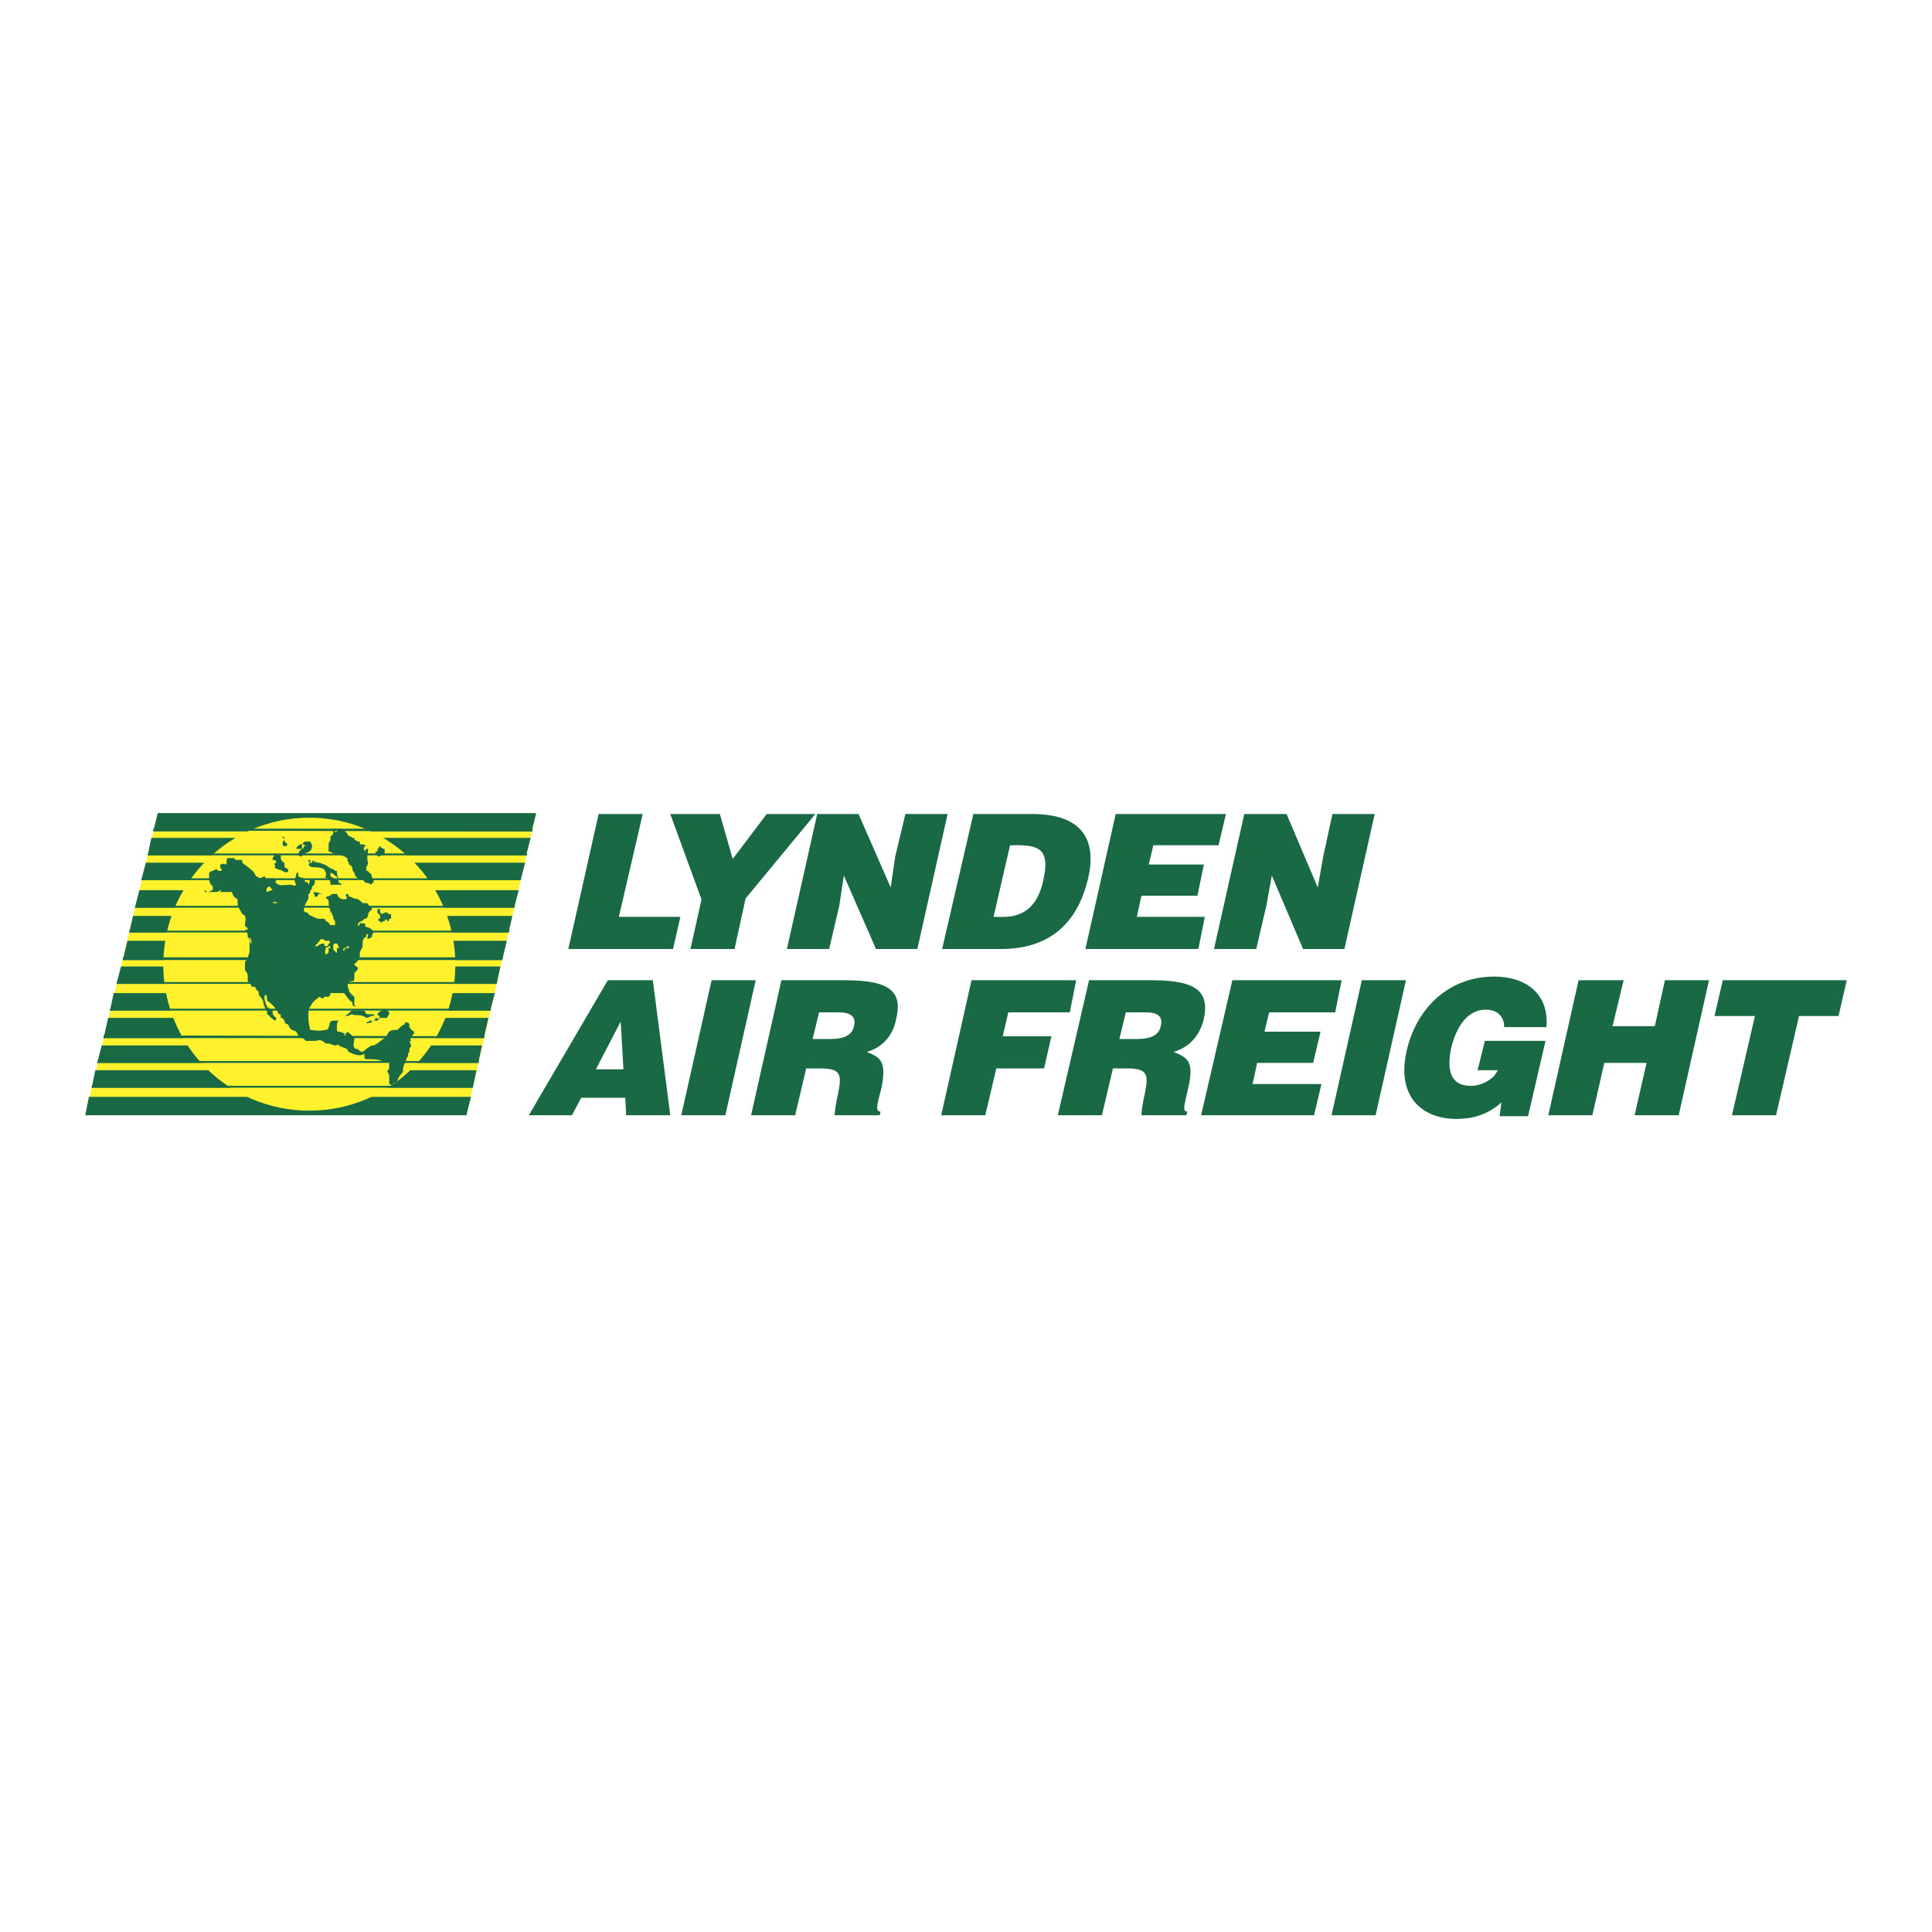 <svg xmlns="http://www.w3.org/2000/svg" width="2500" height="2500" viewBox="0 0 192.756 192.756"><g fill-rule="evenodd" clip-rule="evenodd"><path fill="#fff" d="M0 0h192.756v192.756H0V0z"/><path fill="#fff22d" d="M15.743 81.122l-7.239 30.146h38.027l6.964-30.146H15.743z"/><path fill="#186944" d="M53.495 81.122l-.458 1.832H15.285l.458-1.832h37.752zM47.539 106.777l-.367 1.743H9.146l.366-1.743h38.027zM51.754 88.818l-.459 1.742H13.452l.458-1.742h37.844zM51.112 91.384l-.366 1.65H12.902l.367-1.65h37.843zM52.395 86.07l-.458 1.741H14.093l.459-1.741h37.843zM52.945 83.596l-.458 1.74H14.735l.366-1.74h37.844zM50.562 93.858l-.458 1.924H12.261l.458-1.924h37.843zM49.921 96.424l-.366 1.74H11.62l.458-1.74h37.843zM49.372 99.08l-.458 1.742H10.978l.367-1.742h38.027zM48.73 101.555l-.458 2.015H10.336l.458-2.015H48.73zM48.088 104.305l-.366 1.74H9.695l.458-1.74h37.935zM46.989 109.436l-.458 1.832H8.504l.367-1.832h38.118z"/><path d="M16.292 96.24c0-8.063 6.506-14.661 14.569-14.661S45.43 88.176 45.43 96.24s-6.506 14.57-14.569 14.57-14.569-6.505-14.569-14.57z" fill="#fff22d"/><path d="M36.726 84.695h-.183l-.184.275s0-.275 0 0c0-.275 0-.275-.183-.275.183 0 .183-.274.183-.274h.184c-.184-.184-.367-.184-.642-.184v-.275h-.184c-.366-.183-.366-.183-.366-.366h-.184c-.183-.184-.366-.184-.366-.184-.184-.367-.458-.549-.733-.733h-.274v.184c-.184 0-.184.183-.367.183v-.366h-.184v.366c0 .367-.275.367-.275.367v.367c0 .183-.183.183-.183.458v.733c.183 0 .183 0 .458.183h.184c.367.183.916.183 1.191.458.184.183 0 .183 0 .183.184.275.184.275.184.458.183 0 .366.275.366.458 0 0 0 .183.184.367 0 0 0 .366.366.55 0 0 .184.183.458.183.183 0 .183.275.367.275.183 0 .183 0 .549.184v-.184h.184v-.275c0-.183-.184-.183-.184-.367 0-.366-.367-.366-.367-.55-.183 0-.183 0-.183-.183v-.183c.183-.275.183-.458.183-.458-.182-.459.001-.917.001-1.375zM30.312 84.237h-.183c.183-.275.367-.275.367-.275h.458s.184.275.184.458c0 .274-.184.55-.367.55 0 .183-.275 0-.275.183-.184 0-.184.183-.367.183 0 .275-.367 0-.367 0 0-.183 0-.366.367-.642 0 0 .183 0 .183-.274h.184c0-.183-.184 0-.184-.183z" fill="#186944"/><path d="M30.129 84.42v.274h-.55c0-.274.183-.274.183-.274 0-.184.367-.184.367-.184s.183 0 0 0v.184zM28.388 84.237v-.458c-.184.183-.184.183-.184.458 0 .184.184.184.184.184.366 0 .366-.184 0-.458v.274zM28.388 83.779c0-.183-.184-.183-.184-.183v-.184l.184.184v.183zM28.021 85.336v.275c0 .183.183.458.367.458v.458c.366.183.366.183.366.366 0 .184-.366.184-.55 0-.183-.183-.367 0-.825-.366 0 0 .184 0 0-.275 0 0 0-.183.184-.183 0-.275-.184-.275-.184-.275h-.183c0-.183 0-.183.183-.458v-.183h.184c-.183.183.275.183.458.183v.275-.275zM31.412 86.07s-.274-.275 0-.275c-.274 0-.274.275-.274.275h-.184v-.275h-.183c0 .275.183.275.183.275l-.183.183c.183.275.367.275.641.275.275 0 .458 0 .917.183 0 .183.183.183.183.367v.366c-.183.184 0 .184.275.184 0 .183.183.183.183.458v.184h1.1c0-.184-.274-.184-.274-.184 0-.275 0-.275-.184-.275-.183-.183-.367-.183-.642-.367v-.366c.275 0 .458.366.642.366 0 0 0 .184.184.184-.184-.184-.184-.55-.184-.733-.183 0-.183 0-.367-.183-.275 0-.275-.183-.458-.183-.275-.275-.458-.275-.916-.458-.184 0-.458 0-.458-.275v.274h-.001zM38.375 84.695c-.274 0-.458-.274-.458-.274-.183 0 0 .274-.274.274.091.275 0 .275-.184.275 0 .183 0 .183.184.366.091.275.274 0 .458 0 .274 0 .274-.183.274-.366v-.275h-.274.274zM32.328 89.185h-.458c-.184 0-.184.275-.184.275h-.275c0-.275-.274-.458 0-.458.276-.001.459.183.917.183zM38.834 91.201c-.184 0-.184-.183-.184-.183-.275 0-.549.183-.549.183l-.184-.183v-.275c-.183-.183-.274 0-.274.275.091.183.274.183.274.367v.274h-.183c0 .275.183.275.183.275.184.183.184.183.184 0h.274c0-.275.275-.275.275 0 .184 0 .184-.275.184-.275h.183v-.458h-.367.184zM36.726 105.129v-.184-.275l-.183.275v.551h.183v-.367zM47.172 108.336v.184H9.146v-.184h38.026zM32.786 95.782c0-.367-.275-.367-.275 0h.275zM62.2 106.686h-2.749l2.474-4.764.275 4.764zm-5.132 4.582l.917-1.74h4.398l.092 1.74h4.398l-1.741-13.469h-4.49l-7.88 13.469h4.306zM72.371 111.268l3.024-13.469h-4.398l-3.025 13.469h4.399zM81.717 101.006h2.016c1.008 0 1.741.365 1.466 1.375-.183.916-1.008 1.281-2.382 1.281h-1.741l.641-2.656zm.092 5.59c2.016 0 2.199.549 1.832 2.381-.274 1.191-.366 2.016-.366 2.291h4.49l.091-.365c-.549 0-.366-.643.092-2.383.549-2.75-.184-3.023-1.466-3.574 1.649-.459 2.657-1.74 2.932-3.299.642-2.656-.55-3.848-5.04-3.848H77.96l-3.024 13.469h4.398l1.1-4.672h1.375zM98.303 111.268l1.099-4.672h4.764l.734-3.207h-4.857l.551-2.383h6.138l.641-3.207H96.928l-3.024 13.469h4.399zM112.322 101.006h2.016c1.1 0 1.74.365 1.467 1.375-.184.916-1.008 1.281-2.383 1.281h-1.742l.642-2.656zm.092 5.59c2.016 0 2.199.549 1.832 2.381-.275 1.191-.367 2.016-.367 2.291h4.49l.092-.365c-.549 0-.275-.643.092-2.383.641-2.75-.184-3.023-1.467-3.574 1.65-.459 2.658-1.74 3.025-3.299.549-2.656-.643-3.848-5.133-3.848h-6.322l-3.115 13.469h4.398l1.1-4.672h1.375zM131.105 111.268l.735-3.116h-6.873l.459-2.107h5.588l.734-3.115h-5.59l.459-1.924h6.596l.642-3.207h-10.904l-3.115 13.469h11.269zM137.246 111.268l3.024-13.469h-4.399l-3.023 13.469h4.398zM154.197 103.846h-6.047l-.734 2.932h2.016c-.457 1.008-1.74 1.559-2.656 1.559-2.199 0-2.383-1.74-2.016-3.666.549-2.381 1.74-3.939 3.48-3.939 1.1 0 1.834.641 1.834 1.74h4.215c.275-3.299-2.016-5.039-5.223-5.039-4.398 0-7.697 3.023-8.705 7.33-1.1 4.674 1.557 6.873 4.947 6.873 2.107 0 3.482-.732 4.49-1.65l-.184 1.375h2.842l1.741-7.515zM158.871 111.268l1.19-5.223h4.216l-1.191 5.223h4.398l3.024-13.469h-4.399l-1.007 4.582h-4.215l1.099-4.582h-4.49l-3.023 13.469h4.398zM171.057 101.371h4.033l-2.291 9.897h4.398l2.291-9.897h3.94l.824-3.572h-12.369l-.826 3.572zM67.148 94.683l.733-3.207h-6.139l2.382-10.263h-4.398l-3.024 13.47h10.446zM74.387 89.643l6.964-8.43h-4.857l-3.39 4.49-1.283-4.49h-4.948l3.115 8.522-1.099 4.948h4.398l1.1-5.04zM85.657 81.213h-4.123l-3.024 13.47h4.215l1.008-4.307.458-3.024 3.207 7.331h4.124l3.023-13.47h-4.214l-1.008 4.215-.459 3.115-3.207-7.33zM100.775 84.329h.826c2.383 0 3.115.733 2.473 3.574-.549 2.474-1.924 3.574-3.939 3.574h-1.008l1.648-7.148zm-.916 10.354c4.307 0 7.514-2.016 8.705-7.055 1.008-4.398-1.191-6.415-5.59-6.415h-5.863l-3.116 13.47h5.864zM119.561 94.683l.64-3.207h-6.779l.457-2.108h5.59l.642-3.116h-5.498l.457-1.923h6.506l.735-3.116h-10.997l-3.023 13.47h11.27zM128.357 81.213h-4.214l-3.024 13.47h4.215l1.008-4.307.549-3.024 3.115 7.331h4.125l3.023-13.47h-4.215l-.916 4.215-.55 3.115-3.116-7.33zM37.276 101.189c-.184.182-.55.365-.733.365 0 0-.184-.184-.367-.184-.275-.182-.825 0-1.008-.182-.183 0-.366.182-.55.182h-.55c.275 0 .55 0 .55-.182.184 0 .367-.367.55-.367h1.191c.184.367.184.367.366.367l.551.001c.183.182 0 .182-.184.182l.184-.182z" fill="#186944"/><path d="M38.375 100.822c-.274 0-.458 0-.732.367a.324.324 0 0 0 .274.182c-.183.459-.274.184-.458.184 0 .275-.183.275-.367.275-.367 0-.367.184-.549.184 0 .184.183 0 .549 0v-.184H37.643l.274-.275H38.65c0-.184.184-.365.184-.365 0-.368-.184-.368-.459-.368zM47.814 105.861l-.092.184H9.695l.092-.184h38.027zM48.363 103.389l-.091.181H10.336v-.273l38.027.092zM49.005 100.639l-.091.183H10.978v-.183h38.027zM49.555 97.98v.184H11.62l.091-.184h37.844zM50.196 95.507l-.092.275H12.261v-.275h37.935zM50.837 92.85l-.091.184H12.902v-.184h37.935zM51.387 90.376l-.092.184H13.452l.091-.184h37.844zM52.029 87.627l-.092.184H14.093l.092-.184h37.844zM52.579 85.153v.183H14.735l.092-.183h37.752zM53.128 82.679v.275l-37.843-.091v-.184h37.843z" fill="#186944"/><path d="M24.173 86.07c.55.458.917.641 1.191 1.008l.183.366s.275 0 .275.184c.183 0 .458-.184.642-.184v.184h.733c.183 0 .183.183.183.183h.184s-.184.275 0 .275c.274.366.825.184 1.375.184.183 0 .458.183.641 0 0 0-.183-.184-.183-.458 0-.183.183-.367.183-.733h.183v.366c.367.184.55.184.55.184.184.183 0 .183.184.458 0-.275.275 0 .275.184.183-.184 0-.642.367-.458h.274c0 .275 0 .458-.274.641 0 0 0 .367-.184.367 0 .183 0 .367-.183.367v.458c-.275.458-.458.917-.458 1.1 0 .275.184.275.184.275.275 0 .275.183.275.183.183.184.367.184.916.458h.367c.275 0 .458 0 .458.275.275 0 .275.183.458.366h.458v-.366c-.184-.275-.184-.275-.184-.55-.275-.184 0-.367-.275-.367 0-.275-.183-.458-.183-.917v-.274s-.275-.184-.275-.367c.458 0 .458-.275.733-.275h.367c.184.275 0 .275.184.275 0 .183.549.367.824.183 0-.183-.275-.458 0-.458.184 0 .184.275.184.275.366 0 .366.183.55.183v0c.366 0 .55.184.825.458h.367c.183 0 .183.275.549.458v.183c-.367.275-.367.458-.367.458 0 .184 0 .184-.183.458h-.186c-.183.275-.458.275-.642.458v.182c0 .184.184 0 .184-.183h.458c.184.183 0 .367.184.367.183 0 .733.274.733.55 0 0-.184.183-.184.458l-.367.184c-.183 0 0-.184 0-.459h-.183v.275c-.184 0-.367.184-.367.642v.275c0 .183-.275.458-.275.641v.366c-.184.367-.184.55-.55.733 0 .275.366.275.366.459 0 0 0 .184-.366.457v.459c0 .184 0 .367-.184.367-.55 0-.55.549-.366.824 0 .365.366.549.55.732v.824c.366.184 0 .184-.184 0v-.273c-.366-.184-.55-.551-.825-.918h-1.375c0 .184 0 .184-.183.367h-.275-.183c0 .367-.458 0-.458 0-.458.367-.733.551-.917 1.008-.183.184-.183.367-.183.916 0 .459 0 .643.183 1.375 1.1.184 1.375 0 1.558 0 0 0 .275 0 .275-.275.183-.273 0-.641.458-.641h.55c-.184.184-.184.367-.184.641v.275s0 .184.184.184c0 0 .274 0 .549.184 0 .275 0 0 .275 0-.275 0-.275 0-.275.275.275-.275.275-.459.275-.459.367.184.55.459.733.641 0 .551-.184.734 0 .916 0 .184.366.184.366.184.184.275.458.275.458.275.367-.275.549-.459.916-.641h.184c.458-.184.641-.459 1.099-.734.275-.182.275-.457.458-.641s.641-.184.825-.184c.275-.275.55-.549.733-.549v-.184h.183c.275 0 .275.184.275.457.183.275.183.275.458.459v.184c-.275.275-.275.457-.458.732.183-.275.183 0 .183 0h-.183c.183.275 0 .275.183.459 0 .182-.183.182-.183.365v.275c-.275.184 0 .551-.275.551 0 .365-.366.732-.366 1.281v.184c-.275.275-.55.643-.55.916-.458.275-.458.275-.642.459 0-.184-.183-.184-.183-.184v-.916s-.184-.275-.184-.459c0 0 .184 0 .184-.273v-.643h-.733c-.367-.184-.825-.184-1.558-.184 0 0-.184 0-.184-.182v-.367c0 .367 0 0 0 0-.458.367-1.191 0-1.558-.184l-.184-.275c-.275-.184-.55-.184-.824-.365 0-.184-.184 0-.367 0-.184 0-.458-.184-.642-.184h-.275c-.641-.551-.641-.275-1.1-.275h-.916c-.184-.275-.367-.275-.733-.457 0-.275-.183-.275-.183-.459-.458-.184-.641-.184-.825-.732-.366 0-.366-.367-.366-.367-.184-.275-.184-.275-.367-.275v-.184c0-.182 0-.182-.184-.182-.274-.551-.458-.734-.641-.918-.275-.273-.55-.457-.55-.457 0-.367 0-.551-.183-.551-.184.184 0 .734.183 1.191l.275.184.275.184c0 .549.183.549.367.732 0 .275-.184.275-.184.275-.183-.275-.458-.275-.458-.459-.275-.182-.275-.182-.275-.549-.183 0-.183-.184-.183-.184 0-.184-.184-.367-.184-.641 0-.184-.275-.551-.458-.734v-.365c-.275 0-.275-.459-.458-.459h-.275c0-.275-.184-.275-.367-.549v-.367-.184c0-.275-.275-.549-.275-.549v-.826c.275-.183.275-.55.458-.916v-1.191c.184.275 0 .275.184.275 0-.275 0-.458-.184-.642 0 .184.184.366 0 .366v-.183l-.183-.184c0-.275 0-.458-.275-.733h.275c0-.274-.275-.274-.275-.458 0-.366.275-.916-.275-1.1-.183-.458-.458-.641-.458-1.1v-.274c0-.184-.183-.184-.367-.367 0 0-.183-.275-.183-.458h-.55-.642c0-.183.184-.183.184-.183h-.184s-.183.183-.367.183h-.916-.275v-.183h-.55.55l.275.183h.183s.184-.183.367-.183v-.367c-.183-.183-.367-.366-.367-.824v-.55s.184-.184.367-.184l.366-.183c.184.183.184.183.367.183 0 0 .184 0 .184-.183-.184 0-.184-.183-.184-.458h.184c0-.183.183 0 .458 0v-.178c0-.275 0-.458.183-.458h.55l.184.183h.458c.191-.001.191-.001.191.275z" fill="#186944"/><path d="M34.344 94.866c0-.275.275-.275.275-.275h.184v-.183h-.184c0 .183-.275.183-.275.183-.275.275 0 .275.275.275-.275 0-.275 0-.275-.275v.275zM33.794 94.591h-.184v.458s0 .184 0 0c-.183 0-.183-.183-.183-.183-.184 0-.184-.275-.184-.275v-.183c0-.275.184-.275.367-.275.184.275.184.275.184.458zM32.969 94.591h-.183v.458l-.275.184c-.183-.184 0-.642 0-.642 0-.183.275 0 .275-.183.183 0 .183 0 .183.183zM32.786 94.133c0 .275-.275.275-.275.275-.183 0-.183-.275-.183-.275-.458 0-.642.275-.642.275h-.275c.275-.275.458-.55.642-.733.275 0 .275.183.458.183h.275c.183 0 .183.275 0 .275zM27.197 88.818c-.275 0-.55.183-.55.183-.183-.183 0-.55.275-.55l.275.367zM27.838 90.101h-.641c.183-.274.366 0 .641 0z" fill="#fff22d"/></g></svg>